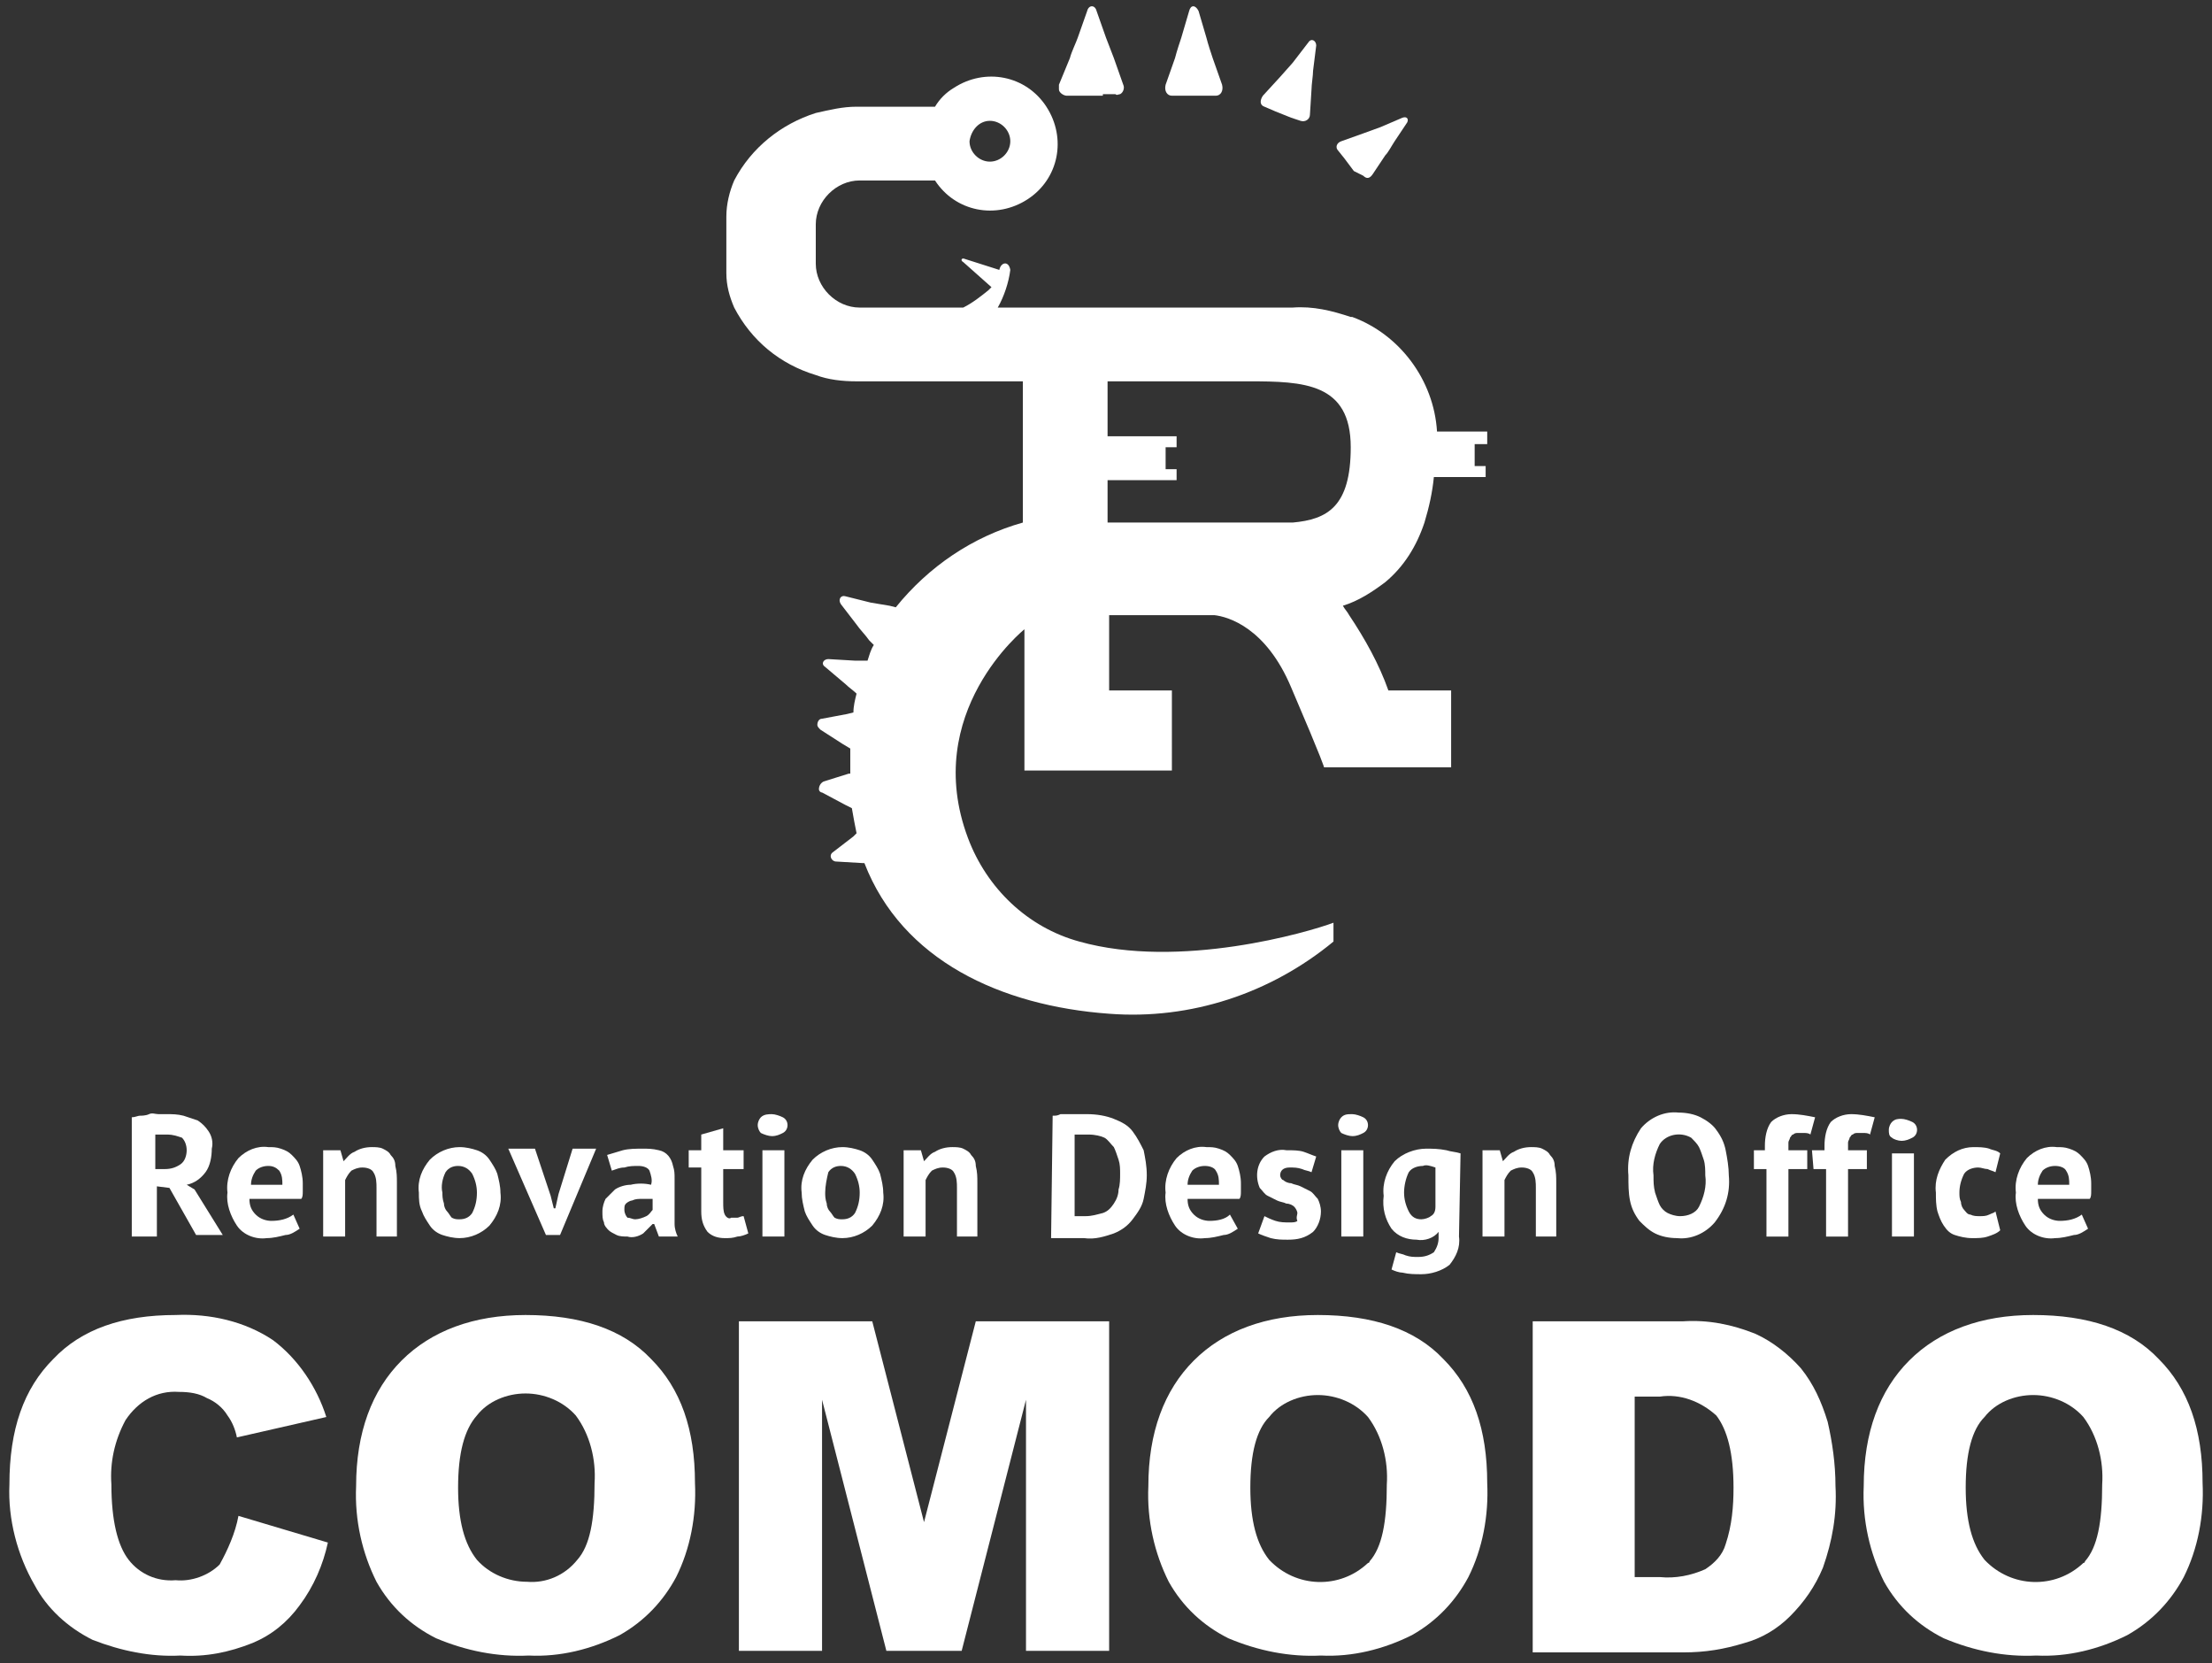 <?xml version="1.0" encoding="utf-8"?>
<!-- Generator: Adobe Illustrator 26.3.1, SVG Export Plug-In . SVG Version: 6.00 Build 0)  -->
<svg version="1.1" id="lay" xmlns="http://www.w3.org/2000/svg" xmlns:xlink="http://www.w3.org/1999/xlink" x="0px" y="0px"
	 viewBox="0 0 141 106" style="enable-background:new 0 0 141 106;" xml:space="preserve">
<rect x="0" y="0" width="141" height="106" fill="#333333" stroke="none"/>
<style type="text/css">
	.st0{fill:#166678;}
	.st1{fill:#3F3027;}
	.st2{enable-background:new    ;}
	.st3{fill:#403128;}
	.st4{fill:#FFFFFF;}
</style>
<g id="グループ_6742">
	<path id="パス_622" class="st4" d="M70.3,6.1h-2.3c-0.2,0-0.5-0.2-0.5-0.4c0-0.1,0-0.2,0-0.3l0.7-1.7c0.1-0.4,0.4-1,0.5-1.3
		l0.6-1.7c0.1-0.4,0.5-0.4,0.6,0l0.6,1.7L71,3.7l0.6,1.7c0.1,0.2,0,0.5-0.2,0.6c-0.1,0-0.2,0.1-0.3,0H70.3z"/>
	<path id="パス_623" class="st4" d="M76.7,6.1h-2c-0.3,0-0.5-0.3-0.4-0.7l0.6-1.7c0.1-0.4,0.3-1,0.4-1.3l0.5-1.7
		c0.1-0.4,0.4-0.4,0.6,0l0.5,1.7c0.1,0.4,0.3,1,0.4,1.3l0.6,1.7c0.1,0.4-0.1,0.7-0.4,0.7L76.7,6.1z"/>
	<path id="パス_624" class="st4" d="M82.3,7.5l-1-0.4l-0.7-0.3c-0.3-0.1-0.3-0.4-0.1-0.7l1.1-1.2l0.8-0.9l1-1.3
		c0.2-0.3,0.5-0.1,0.5,0.2l-0.2,1.6c0,0.3-0.1,0.9-0.1,1.2l-0.1,1.6c0,0.3-0.3,0.5-0.6,0.4L82.3,7.5z"/>
	<path id="パス_625" class="st4" d="M86.3,10.9l-0.6-0.8l-0.4-0.5c-0.2-0.2-0.1-0.5,0.2-0.6l1.4-0.5l1.1-0.4l1.4-0.6
		c0.3-0.1,0.4,0.1,0.3,0.3l-0.8,1.2c-0.2,0.3-0.4,0.7-0.6,0.9l-0.8,1.2c-0.2,0.3-0.4,0.3-0.6,0.1L86.3,10.9z"/>
	<path id="パス_626" class="st4" d="M94.8,28.2v-0.7h-3.2c-0.2-3.3-2.4-6.2-5.4-7.3l-0.1,0c-1.2-0.4-2.4-0.7-3.7-0.6H63.6
		c0.4-0.7,0.7-1.6,0.8-2.4c-0.1-0.6-0.6-0.5-0.7,0l-2.2-0.7c-0.2-0.1-0.3,0.1-0.1,0.2l1.8,1.6l-0.2,0.2c-0.5,0.4-1,0.8-1.6,1.1h-6.6
		c-1.5,0-2.8-1.3-2.8-2.8v-2.5c0-1.5,1.3-2.8,2.8-2.8h4.8c1.3,2,3.9,2.5,5.9,1.2s2.5-3.9,1.2-5.9c-1.3-2-3.9-2.5-5.9-1.2
		c-0.5,0.3-0.9,0.7-1.2,1.2h-5c-0.9,0-1.7,0.2-2.6,0.4c-2.2,0.7-4.1,2.2-5.2,4.3c-0.3,0.7-0.5,1.5-0.5,2.3v3.6
		c0,0.8,0.2,1.5,0.5,2.2c1.1,2.1,2.9,3.6,5.2,4.3c0.8,0.3,1.7,0.4,2.6,0.4h10.6v9c-3.2,0.9-6,2.8-8.1,5.4l-0.4-0.1l-1.2-0.2
		l-1.6-0.4c-0.3-0.1-0.5,0.2-0.3,0.5l1,1.3c0.2,0.3,0.6,0.7,0.8,1l0.3,0.3c-0.2,0.3-0.3,0.7-0.4,1c-0.3,0-0.6,0-0.8,0l-1.7-0.1
		c-0.3,0-0.5,0.3-0.2,0.5l1.3,1.1c0.2,0.2,0.5,0.4,0.7,0.6c-0.1,0.4-0.2,0.8-0.2,1.2l-0.4,0.1l-1.6,0.3c-0.2,0-0.3,0.2-0.3,0.4
		c0,0.1,0.1,0.2,0.2,0.3l1.4,0.9l0.5,0.3c0,0.4,0,0.8,0,1.3c0,0.1,0,0.2,0,0.3l-0.1,0l-1.6,0.5c-0.2,0.1-0.3,0.3-0.3,0.5
		c0,0.1,0.1,0.2,0.2,0.2l1.5,0.8l0.4,0.2c0.1,0.6,0.2,1.1,0.3,1.6l-0.2,0.2l-1.3,1c-0.3,0.2-0.1,0.6,0.2,0.6l1.7,0.1l0.1,0
		c2.4,6.2,8.7,9.1,15.6,9.6c5.2,0.4,10.3-1.3,14.3-4.6v-1.2c-1.6,0.6-9.8,3-16.2,1.2c-3.3-0.9-5.9-3.4-7.1-6.6
		c-3-8,3.6-13.3,3.6-13.3v9h9.4V44h-4v-4.8h6.7c0.9,0.1,3.3,0.8,4.9,4.6c2.1,4.9,2.1,5.1,2.1,5.1h8.1V44h-4
		c-0.6-1.7-1.5-3.3-2.5-4.8c-0.1-0.2-0.3-0.4-0.4-0.6c1-0.3,1.9-0.9,2.7-1.5c1.2-1,2-2.3,2.5-3.8c0.3-1,0.5-1.9,0.6-2.9h3.3v-0.7
		h-0.7v-1.4H94.8z M63.1,7.7c0.7,0,1.3,0.6,1.3,1.3c0,0.7-0.6,1.3-1.3,1.3c-0.7,0-1.3-0.6-1.3-1.3v0C61.9,8.3,62.4,7.7,63.1,7.7
		 M86.1,28.5c0,3.8-1.5,4.6-3.7,4.8H70.6v-2.7H75v-0.7h-0.7v-1.4H75v-0.7h-4.4v-3.5h9c3.5,0,6.5,0.1,6.5,4.2V28.5z"/>
	<path id="パス_627_00000137103957315636310960000006722942135386334853_" class="st4" d="M15.2,96.6l5.7,1.7
		c-0.3,1.4-0.9,2.8-1.8,4c-0.8,1.1-1.8,1.9-3,2.4c-1.5,0.6-3,0.9-4.6,0.8c-1.9,0.1-3.8-0.3-5.6-1c-1.6-0.8-2.9-2-3.7-3.5
		c-1.1-1.9-1.7-4.2-1.6-6.4c0-3.5,0.9-6.1,2.8-8c1.8-1.9,4.4-2.8,7.8-2.8c2.2-0.1,4.4,0.4,6.2,1.6c1.6,1.2,2.8,3,3.4,4.9l-5.7,1.3
		c-0.1-0.5-0.3-1-0.6-1.4c-0.3-0.5-0.8-0.9-1.3-1.1c-0.5-0.3-1.1-0.4-1.8-0.4c-1.4-0.1-2.6,0.6-3.4,1.8c-0.7,1.3-1,2.7-0.9,4.1
		c0,2.3,0.4,3.9,1.1,4.8c0.7,0.9,1.8,1.4,3,1.3c1,0.1,2.1-0.3,2.8-1C14.5,98.8,15,97.7,15.2,96.6"/>
	<path id="パス_628_00000029756569281971260380000013592154664617371325_" class="st4" d="M22.7,94.7c0-3.4,1-6.1,2.9-8
		c1.9-1.9,4.6-2.9,7.9-2.9c3.5,0,6.2,0.9,8,2.8c1.9,1.9,2.8,4.5,2.8,7.9c0.1,2.1-0.3,4.2-1.2,6c-0.8,1.5-2,2.8-3.6,3.7
		c-1.8,0.9-3.8,1.4-5.8,1.3c-2,0.1-4-0.3-5.9-1.1c-1.6-0.8-2.9-2-3.8-3.6C23.1,99,22.6,96.9,22.7,94.7 M29.2,94.8
		c0,2.1,0.4,3.6,1.2,4.6c0.8,0.9,2,1.4,3.2,1.4c1.2,0.1,2.4-0.4,3.2-1.4c0.8-0.9,1.1-2.5,1.1-4.9c0.1-1.5-0.3-3.1-1.2-4.3
		c-0.8-0.9-2-1.4-3.2-1.4c-1.2,0-2.4,0.5-3.1,1.4C29.6,91.1,29.2,92.6,29.2,94.8"/>
	<path id="パス_629_00000095305645057865634850000003400375605621895332_" class="st4" d="M47.1,84.2h8.5L58.9,97l3.3-12.8h8.5v21
		h-5.3v-16l-4.1,16h-4.8l-4.1-16v16h-5.3V84.2z"/>
	<path id="パス_630_00000080173767778122328880000005151526078713568402_" class="st4" d="M73.2,94.7c0-3.4,1-6.1,2.9-8
		c1.9-1.9,4.6-2.9,7.9-2.9c3.5,0,6.2,0.9,8,2.8c1.9,1.9,2.8,4.5,2.8,7.9c0.1,2.1-0.3,4.2-1.2,6c-0.8,1.5-2,2.8-3.6,3.7
		c-1.8,0.9-3.8,1.4-5.8,1.3c-2,0.1-4-0.3-5.9-1.1c-1.6-0.8-2.9-2-3.8-3.6C73.6,99,73.1,96.9,73.2,94.7 M79.7,94.8
		c0,2.1,0.4,3.6,1.2,4.6c1.7,1.8,4.5,1.9,6.3,0.2c0.1,0,0.1-0.1,0.1-0.1c0.8-0.9,1.1-2.5,1.1-4.9c0.1-1.5-0.3-3.1-1.2-4.3
		c-0.8-0.9-2-1.4-3.2-1.4c-1.2,0-2.4,0.5-3.1,1.4C80.1,91.1,79.7,92.6,79.7,94.8"/>
	<path id="パス_631_00000101083097769149682610000002785311520381232539_" class="st4" d="M97.7,84.2h9.6c1.6-0.1,3.1,0.2,4.6,0.8
		c1.1,0.5,2.1,1.3,2.9,2.2c0.8,1,1.3,2.1,1.7,3.4c0.3,1.3,0.5,2.7,0.5,4.1c0.1,1.8-0.2,3.5-0.8,5.2c-0.5,1.2-1.2,2.2-2.1,3.1
		c-0.8,0.8-1.8,1.4-2.9,1.7c-1.3,0.4-2.5,0.6-3.9,0.6h-9.6L97.7,84.2z M104.2,89v11.5h1.6c1,0.1,2-0.1,2.9-0.5
		c0.6-0.4,1.1-0.9,1.3-1.6c0.4-1.2,0.5-2.4,0.5-3.6c0-2.2-0.4-3.7-1.1-4.6c-1-0.9-2.3-1.4-3.6-1.2L104.2,89z"/>
	<path id="パス_632_00000078767275334064059280000009849774720677781409_" class="st4" d="M118.8,94.7c0-3.4,1-6.1,2.9-8
		c1.9-1.9,4.6-2.9,7.9-2.9c3.5,0,6.2,0.9,8,2.8c1.9,1.9,2.8,4.5,2.8,7.9c0.1,2.1-0.3,4.2-1.2,6c-0.8,1.5-2,2.8-3.6,3.7
		c-1.8,0.9-3.8,1.4-5.8,1.3c-2,0.1-4-0.3-5.9-1.1c-1.6-0.8-2.9-2-3.8-3.6C119.2,99,118.7,96.9,118.8,94.7 M125.3,94.8
		c0,2.1,0.4,3.6,1.2,4.6c1.7,1.8,4.5,1.9,6.3,0.2c0.1,0,0.1-0.1,0.1-0.1c0.8-0.9,1.1-2.5,1.1-4.9c0.1-1.5-0.3-3.1-1.2-4.3
		c-0.8-0.9-2-1.4-3.2-1.4c-1.2,0-2.4,0.5-3.1,1.4C125.7,91.1,125.3,92.6,125.3,94.8"/>
	<path id="パス_633_00000029735115260213429540000011393699092279925936_" class="st4" d="M8.4,71.2c0.2,0,0.4-0.1,0.5-0.1
		s0.4,0,0.6-0.1s0.4,0,0.6,0s0.4,0,0.5,0c0.4,0,0.7,0,1.1,0.1c0.3,0.1,0.6,0.2,0.9,0.3c0.3,0.2,0.5,0.4,0.7,0.7
		c0.2,0.3,0.3,0.7,0.2,1.1c0,0.5-0.1,1.1-0.4,1.5c-0.3,0.4-0.7,0.7-1.2,0.8l0.5,0.3l1.8,2.9h-1.7l-1.7-3l-0.8-0.1v3.2H8.4V71.2z
		 M10.7,72.3c-0.2,0-0.3,0-0.5,0c-0.1,0-0.2,0-0.3,0v2.2h0.6c0.4,0,0.7-0.1,1-0.3c0.3-0.2,0.4-0.6,0.4-0.9c0-0.3-0.1-0.6-0.3-0.8
		C11.3,72.4,11,72.3,10.7,72.3"/>
	<path id="パス_634_00000033351127736893033050000002850643341412613546_" class="st4" d="M19.1,78.3c-0.3,0.2-0.6,0.4-0.9,0.4
		c-0.4,0.1-0.8,0.2-1.2,0.2c-0.7,0.1-1.5-0.2-1.9-0.8c-0.4-0.6-0.7-1.4-0.6-2.1c-0.1-0.8,0.2-1.6,0.7-2.2c0.5-0.5,1.2-0.8,1.9-0.7
		c0.3,0,0.5,0,0.8,0.1c0.3,0.1,0.5,0.2,0.7,0.4c0.2,0.2,0.4,0.4,0.5,0.7c0.1,0.3,0.2,0.7,0.2,1.1c0,0.2,0,0.3,0,0.5
		c0,0.2,0,0.4-0.1,0.5h-3.3c0,0.4,0.1,0.7,0.4,1c0.3,0.3,0.7,0.4,1,0.4c0.5,0,1-0.1,1.4-0.4L19.1,78.3z M17.1,74.3
		c-0.3,0-0.6,0.1-0.8,0.3c-0.2,0.3-0.3,0.6-0.3,0.9h2c0-0.3,0-0.6-0.2-0.9C17.6,74.4,17.4,74.3,17.1,74.3"/>
	<path id="パス_635_00000151513285867966336740000010497009295668126594_" class="st4" d="M24,78.8v-3.1c0-0.3,0-0.7-0.2-1
		c-0.1-0.2-0.4-0.3-0.7-0.3c-0.3,0-0.5,0.1-0.7,0.2c-0.2,0.2-0.3,0.4-0.4,0.6v3.6h-1.4v-5.5h1.1l0.2,0.7h0c0.2-0.2,0.4-0.5,0.7-0.6
		c0.3-0.2,0.7-0.3,1.1-0.3c0.2,0,0.5,0,0.7,0.1c0.2,0.1,0.4,0.2,0.5,0.4c0.2,0.2,0.3,0.4,0.3,0.7c0.1,0.4,0.1,0.7,0.1,1.1v3.4
		L24,78.8z"/>
	<path id="パス_636_00000139296179463045068340000000947648871400941444_" class="st4" d="M26.7,76c-0.1-0.8,0.2-1.5,0.7-2.1
		c0.5-0.5,1.2-0.8,1.9-0.8c0.4,0,0.8,0.1,1.1,0.2c0.3,0.1,0.6,0.3,0.8,0.6c0.2,0.3,0.4,0.6,0.5,0.9c0.1,0.4,0.2,0.8,0.2,1.2
		c0.1,0.8-0.2,1.5-0.7,2.1c-0.5,0.5-1.2,0.8-1.9,0.8c-0.4,0-0.8-0.1-1.1-0.2c-0.3-0.1-0.6-0.3-0.8-0.6c-0.2-0.3-0.4-0.6-0.5-0.9
		C26.7,76.8,26.7,76.4,26.7,76 M28.2,76c0,0.2,0,0.4,0.1,0.7c0,0.2,0.1,0.4,0.2,0.5c0.1,0.1,0.2,0.3,0.3,0.4
		c0.2,0.1,0.3,0.1,0.5,0.1c0.3,0,0.6-0.1,0.8-0.4c0.2-0.4,0.3-0.8,0.3-1.3c0-0.4-0.1-0.8-0.3-1.2c-0.2-0.3-0.5-0.5-0.9-0.5
		c-0.3,0-0.6,0.1-0.8,0.4C28.2,75.1,28.1,75.6,28.2,76"/>
	<path id="パス_637_00000164492321996860424560000002116641401098513317_" class="st4" d="M35.1,76.2l0.2,0.8h0.1l0.2-0.9l0.9-2.9
		h1.5l-2.3,5.5h-0.9l-2.4-5.5h1.7L35.1,76.2z"/>
	<path id="パス_638_00000021105456492563858150000007205822790741408679_" class="st4" d="M38.7,73.6c0.3-0.1,0.7-0.2,1-0.3
		c0.4-0.1,0.8-0.1,1.3-0.1c0.3,0,0.6,0,1,0.1c0.5,0.1,0.8,0.5,0.9,1c0.1,0.3,0.1,0.5,0.1,0.8c0,0.3,0,0.6,0,1s0,0.6,0,1s0,0.6,0,0.9
		c0,0.3,0.1,0.6,0.2,0.8h-1.2L41.7,78h-0.1c-0.2,0.2-0.4,0.4-0.6,0.6c-0.3,0.2-0.7,0.3-1,0.2c-0.2,0-0.5,0-0.7-0.1
		c-0.2-0.1-0.4-0.2-0.5-0.3c-0.1-0.1-0.3-0.3-0.3-0.5c-0.1-0.2-0.1-0.4-0.1-0.7c0-0.3,0.1-0.6,0.2-0.8c0.2-0.2,0.4-0.4,0.6-0.6
		c0.3-0.2,0.7-0.3,1-0.3c0.4-0.1,0.9-0.1,1.3,0c0.1-0.3,0-0.6-0.1-0.9c-0.1-0.2-0.4-0.3-0.7-0.3c-0.3,0-0.6,0-0.9,0.1
		c-0.3,0-0.5,0.1-0.8,0.2L38.7,73.6z M40.5,77.7c0.2,0,0.5-0.1,0.7-0.2c0.2-0.1,0.3-0.3,0.4-0.4v-0.7c-0.2,0-0.4,0-0.7,0
		c-0.2,0-0.4,0-0.6,0.1c-0.1,0-0.3,0.1-0.4,0.2c-0.1,0.1-0.1,0.2-0.1,0.4c0,0.2,0.1,0.4,0.2,0.5C40.2,77.6,40.3,77.7,40.5,77.7"/>
	<path id="パス_639_00000168798508278319324540000003683778067767207573_" class="st4" d="M43.9,73.3h0.8v-1l1.4-0.4v1.4h1.3v1.2
		h-1.3v2.1c0,0.3,0,0.6,0.1,0.8c0.1,0.2,0.3,0.3,0.4,0.2c0.1,0,0.3,0,0.4,0c0.1,0,0.2-0.1,0.4-0.1l0.3,1.1c-0.2,0.1-0.5,0.2-0.7,0.2
		c-0.3,0.1-0.5,0.1-0.8,0.1c-0.4,0-0.8-0.1-1.1-0.4c-0.3-0.4-0.4-0.8-0.4-1.3v-2.8h-0.8V73.3z"/>
	<path id="パス_640_00000002343375557336734410000017175897345499389623_" class="st4" d="M48.3,71.7c0-0.2,0.1-0.4,0.2-0.5
		C48.7,71,49,71,49.2,71c0.2,0,0.5,0.1,0.7,0.2c0.2,0.1,0.3,0.3,0.3,0.5c0,0.2-0.1,0.4-0.3,0.5c-0.2,0.1-0.4,0.2-0.7,0.2
		c-0.2,0-0.5-0.1-0.7-0.2C48.4,72.1,48.3,71.9,48.3,71.7 M48.5,73.3H50v5.5h-1.4V73.3z"/>
	<path id="パス_641_00000144322221150771880490000001088996782457990572_" class="st4" d="M51.1,76c-0.1-0.8,0.2-1.5,0.7-2.1
		c0.5-0.5,1.2-0.8,1.9-0.8c0.4,0,0.8,0.1,1.1,0.2c0.3,0.1,0.6,0.3,0.8,0.6c0.2,0.3,0.4,0.6,0.5,0.9c0.1,0.4,0.2,0.8,0.2,1.2
		c0.1,0.8-0.2,1.5-0.7,2.1c-0.5,0.5-1.2,0.8-1.9,0.8c-0.4,0-0.8-0.1-1.1-0.2c-0.3-0.1-0.6-0.3-0.8-0.6c-0.2-0.3-0.4-0.6-0.5-0.9
		C51.2,76.8,51.1,76.4,51.1,76 M52.6,76c0,0.2,0,0.4,0.1,0.7c0,0.2,0.1,0.4,0.2,0.5c0.1,0.1,0.2,0.3,0.3,0.4
		c0.2,0.1,0.3,0.1,0.5,0.1c0.3,0,0.6-0.1,0.8-0.4c0.2-0.4,0.3-0.8,0.3-1.3c0-0.4-0.1-0.8-0.3-1.2c-0.2-0.3-0.5-0.5-0.9-0.5
		c-0.3,0-0.6,0.1-0.8,0.4C52.7,75.1,52.6,75.6,52.6,76"/>
	<path id="パス_642_00000157272604845217688480000008015242153737674904_" class="st4" d="M61,78.8v-3.1c0-0.3,0-0.7-0.2-1
		c-0.1-0.2-0.4-0.3-0.7-0.3c-0.3,0-0.5,0.1-0.7,0.2c-0.2,0.2-0.3,0.4-0.4,0.6v3.6h-1.4v-5.5h1.1l0.2,0.7h0c0.2-0.2,0.4-0.5,0.7-0.6
		c0.3-0.2,0.7-0.3,1.1-0.3c0.2,0,0.5,0,0.7,0.1c0.2,0.1,0.4,0.2,0.5,0.4c0.2,0.2,0.3,0.4,0.3,0.7c0.1,0.4,0.1,0.7,0.1,1.1v3.4
		L61,78.8z"/>
	<path id="パス_643_00000159441763487839443380000003326022732636770465_" class="st4" d="M67.1,71.1c0.2,0,0.3,0,0.5-0.1
		c0.2,0,0.4,0,0.6,0c0.2,0,0.4,0,0.6,0c0.2,0,0.4,0,0.5,0c0.6,0,1.2,0.1,1.7,0.3c0.5,0.2,0.9,0.4,1.2,0.8c0.3,0.4,0.5,0.8,0.7,1.2
		c0.1,0.5,0.2,1,0.2,1.6c0,0.5-0.1,1-0.2,1.5c-0.1,0.5-0.4,0.9-0.7,1.3c-0.3,0.4-0.7,0.7-1.2,0.9c-0.6,0.2-1.2,0.4-1.9,0.3
		c-0.1,0-0.3,0-0.5,0s-0.4,0-0.6,0s-0.4,0-0.6,0s-0.3,0-0.4,0L67.1,71.1z M69.4,72.3c-0.2,0-0.3,0-0.5,0c-0.1,0-0.2,0-0.4,0v5.2
		c0,0,0.1,0,0.1,0l0.2,0l0.2,0c0.1,0,0.1,0,0.2,0c0.4,0,0.7-0.1,1.1-0.2c0.3-0.1,0.5-0.3,0.7-0.6c0.2-0.3,0.3-0.6,0.3-0.9
		c0.1-0.3,0.1-0.7,0.1-1c0-0.3,0-0.6-0.1-0.9c-0.1-0.3-0.2-0.6-0.3-0.8c-0.2-0.2-0.4-0.5-0.6-0.6C70.2,72.4,69.8,72.3,69.4,72.3"/>
	<path id="パス_644_00000183238769395966720110000016667230208993913771_" class="st4" d="M78.9,78.3c-0.3,0.2-0.6,0.4-0.9,0.4
		c-0.4,0.1-0.8,0.2-1.2,0.2c-0.7,0.1-1.5-0.2-1.9-0.8c-0.4-0.6-0.7-1.4-0.6-2.1c-0.1-0.8,0.2-1.6,0.7-2.2c0.5-0.5,1.2-0.8,1.9-0.7
		c0.3,0,0.5,0,0.8,0.1c0.3,0.1,0.5,0.2,0.7,0.4c0.2,0.2,0.4,0.4,0.5,0.7c0.1,0.3,0.2,0.7,0.2,1.1c0,0.2,0,0.3,0,0.5
		c0,0.2,0,0.4-0.1,0.5h-3.3c0,0.4,0.1,0.7,0.4,1c0.3,0.3,0.7,0.4,1,0.4c0.5,0,1-0.1,1.3-0.4L78.9,78.3z M76.8,74.3
		c-0.3,0-0.6,0.1-0.8,0.3c-0.2,0.3-0.3,0.6-0.3,0.9h2c0-0.3,0-0.6-0.2-0.9C77.4,74.4,77.1,74.3,76.8,74.3"/>
	<path id="パス_645_00000040565913249517921290000017005478054936985781_" class="st4" d="M82.7,77.3c0-0.1-0.1-0.3-0.2-0.4
		c-0.1-0.1-0.3-0.2-0.5-0.2c-0.2-0.1-0.4-0.1-0.6-0.2c-0.2-0.1-0.4-0.2-0.6-0.3c-0.2-0.1-0.3-0.3-0.5-0.5c-0.3-0.7-0.2-1.5,0.3-2
		c0.4-0.3,0.9-0.5,1.4-0.4c0.4,0,0.8,0,1.1,0.1c0.3,0.1,0.5,0.2,0.8,0.3l-0.3,1c-0.2-0.1-0.4-0.1-0.6-0.2c-0.3-0.1-0.5-0.1-0.8-0.1
		c-0.4,0-0.6,0.2-0.6,0.5c0,0.1,0.1,0.3,0.2,0.3c0.1,0.1,0.3,0.2,0.5,0.2c0.2,0.1,0.4,0.1,0.6,0.2c0.2,0.1,0.4,0.2,0.6,0.3
		c0.2,0.1,0.3,0.3,0.5,0.5c0.1,0.2,0.2,0.5,0.2,0.8c0,0.5-0.2,1-0.5,1.3c-0.5,0.4-1,0.5-1.6,0.5c-0.4,0-0.7,0-1.1-0.1
		c-0.3-0.1-0.6-0.2-0.8-0.3l0.4-1.1c0.2,0.1,0.4,0.2,0.7,0.3c0.3,0.1,0.6,0.1,0.9,0.1c0.2,0,0.4,0,0.5-0.1
		C82.6,77.6,82.7,77.4,82.7,77.3"/>
	<path id="パス_646_00000131348727075380417580000001384498482781369777_" class="st4" d="M85.3,71.7c0-0.2,0.1-0.4,0.2-0.5
		c0.2-0.2,0.4-0.2,0.7-0.2c0.2,0,0.5,0.1,0.7,0.2c0.2,0.1,0.3,0.3,0.3,0.5c0,0.2-0.1,0.4-0.3,0.5c-0.2,0.1-0.4,0.2-0.7,0.2
		c-0.2,0-0.5-0.1-0.7-0.2C85.4,72.1,85.3,71.9,85.3,71.7 M85.5,73.3h1.4v5.5h-1.4V73.3z"/>
	<path id="パス_647_00000105417189306148024170000001817082822062221970_" class="st4" d="M93,78.8c0.1,0.7-0.2,1.3-0.6,1.8
		c-0.5,0.4-1.2,0.6-1.8,0.6c-0.4,0-0.8,0-1.2-0.1c-0.2,0-0.5-0.1-0.7-0.2l0.3-1.1c0.2,0.1,0.4,0.1,0.6,0.2c0.3,0.1,0.5,0.1,0.8,0.1
		c0.4,0,0.7-0.1,1-0.3c0.2-0.3,0.3-0.6,0.3-0.9v-0.4h0c-0.3,0.4-0.9,0.6-1.4,0.5c-0.6,0-1.2-0.2-1.6-0.7c-0.4-0.6-0.6-1.3-0.5-2.1
		c-0.1-0.8,0.2-1.6,0.7-2.2c0.5-0.5,1.3-0.8,2-0.8c0.4,0,0.8,0,1.3,0.1c0.3,0.1,0.6,0.1,0.9,0.2L93,78.8z M90.6,77.7
		c0.2,0,0.5-0.1,0.6-0.2c0.2-0.1,0.3-0.3,0.3-0.6v-2.5c-0.3-0.1-0.6-0.2-0.8-0.1c-0.3,0-0.7,0.1-0.9,0.4c-0.2,0.4-0.3,0.9-0.3,1.3
		c0,0.4,0.1,0.8,0.3,1.2C90,77.6,90.3,77.7,90.6,77.7"/>
	<path id="パス_648_00000083073216876649525880000004893902401202115492_" class="st4" d="M97.9,78.8v-3.1c0-0.3,0-0.7-0.2-1
		c-0.1-0.2-0.4-0.3-0.7-0.3c-0.3,0-0.5,0.1-0.7,0.2c-0.2,0.2-0.3,0.4-0.4,0.6v3.6h-1.4v-5.5h1.1l0.2,0.7h0c0.2-0.2,0.4-0.5,0.7-0.6
		c0.3-0.2,0.7-0.3,1.1-0.3c0.2,0,0.5,0,0.7,0.1c0.2,0.1,0.4,0.2,0.5,0.4c0.2,0.2,0.3,0.4,0.3,0.7c0.1,0.4,0.1,0.7,0.1,1.1v3.4
		L97.9,78.8z"/>
	<path id="パス_649_00000000939937415865580370000003585837254640638866_" class="st4" d="M103.8,74.9c-0.1-1.1,0.2-2.1,0.8-3
		c0.6-0.7,1.5-1.1,2.4-1c0.5,0,1,0.1,1.4,0.3c0.4,0.2,0.8,0.5,1,0.8c0.3,0.4,0.5,0.8,0.6,1.3c0.1,0.5,0.2,1.1,0.2,1.6
		c0.1,1.1-0.2,2.1-0.9,3c-0.6,0.7-1.5,1.1-2.4,1c-0.5,0-1-0.1-1.4-0.3c-0.4-0.2-0.7-0.5-1-0.8c-0.3-0.4-0.5-0.8-0.6-1.3
		C103.8,76,103.8,75.5,103.8,74.9 M105.4,74.9c0,0.4,0,0.7,0.1,1.1c0.1,0.3,0.2,0.6,0.3,0.8c0.1,0.2,0.3,0.4,0.5,0.5
		c0.2,0.1,0.5,0.2,0.8,0.2c0.5,0,1-0.2,1.2-0.6c0.3-0.6,0.5-1.3,0.4-2c0-0.3,0-0.7-0.1-1c-0.1-0.3-0.2-0.6-0.3-0.8
		c-0.1-0.2-0.3-0.4-0.5-0.6c-0.7-0.4-1.6-0.2-2,0.4C105.5,73.5,105.3,74.2,105.4,74.9"/>
	<path id="パス_650_00000154420804334062692290000016159407153234992774_" class="st4" d="M111.7,73.3h0.8V73
		c0-0.5,0.1-1.1,0.4-1.5c0.3-0.3,0.8-0.5,1.3-0.5c0.5,0,1,0.1,1.5,0.2l-0.3,1.1c-0.1-0.1-0.3-0.1-0.4-0.1c-0.1,0-0.3,0-0.4,0
		c-0.1,0-0.2,0-0.3,0.1c-0.1,0-0.1,0.1-0.2,0.2c0,0.1-0.1,0.2-0.1,0.3c0,0.1,0,0.3,0,0.5h1.2v1.2h-1.2v4.3h-1.4v-4.3h-0.8V73.3z"/>
	<path id="パス_651_00000145767468793810399760000011222619365620685758_" class="st4" d="M115.5,73.3h0.8V73
		c0-0.5,0.1-1.1,0.4-1.5c0.3-0.3,0.8-0.5,1.3-0.5c0.5,0,1,0.1,1.5,0.2l-0.3,1.1c-0.1-0.1-0.3-0.1-0.4-0.1c-0.1,0-0.3,0-0.4,0
		c-0.1,0-0.2,0-0.3,0.1c-0.1,0-0.1,0.1-0.2,0.2c0,0.1-0.1,0.2-0.1,0.3c0,0.1,0,0.3,0,0.5h1.2v1.2h-1.2v4.3h-1.4v-4.3h-0.8
		L115.5,73.3z"/>
	<path id="パス_652_00000173870848504724211810000002854983902728054203_" class="st4" d="M127.5,78.4c-0.2,0.2-0.5,0.3-0.8,0.4
		c-0.3,0.1-0.6,0.1-1,0.1c-0.4,0-0.8-0.1-1.1-0.2c-0.3-0.1-0.5-0.3-0.7-0.6c-0.2-0.3-0.3-0.6-0.4-0.9c-0.1-0.4-0.1-0.8-0.1-1.2
		c-0.1-0.8,0.2-1.5,0.6-2.1c0.5-0.5,1.1-0.8,1.8-0.8c0.3,0,0.7,0,1,0.1c0.2,0.1,0.5,0.1,0.7,0.3l-0.3,1.2c-0.2-0.1-0.3-0.1-0.5-0.2
		c-0.2,0-0.4-0.1-0.6-0.1c-0.3,0-0.7,0.1-0.9,0.4c-0.2,0.4-0.3,0.8-0.3,1.2c0,0.2,0,0.4,0.1,0.6c0,0.2,0.1,0.4,0.2,0.5
		c0.1,0.1,0.2,0.3,0.4,0.3c0.2,0.1,0.4,0.1,0.6,0.1c0.2,0,0.4,0,0.6-0.1c0.2-0.1,0.3-0.1,0.4-0.2L127.5,78.4z"/>
	<path id="パス_653_00000070816350493549778010000018409431208193122971_" class="st4" d="M133.1,78.3c-0.3,0.2-0.6,0.4-0.9,0.4
		c-0.4,0.1-0.8,0.2-1.2,0.2c-0.7,0.1-1.5-0.2-1.9-0.8c-0.4-0.6-0.7-1.4-0.6-2.1c-0.1-0.8,0.2-1.6,0.7-2.2c0.5-0.5,1.2-0.8,1.9-0.7
		c0.3,0,0.5,0,0.8,0.1c0.3,0.1,0.5,0.2,0.7,0.4c0.2,0.2,0.4,0.4,0.5,0.7c0.1,0.3,0.2,0.7,0.2,1.1c0,0.2,0,0.3,0,0.5
		c0,0.2,0,0.4-0.1,0.5h-3.3c0,0.4,0.1,0.7,0.4,1c0.3,0.3,0.7,0.4,1,0.4c0.5,0,1-0.1,1.4-0.4L133.1,78.3z M131,74.3
		c-0.3,0-0.6,0.1-0.8,0.3c-0.2,0.3-0.3,0.6-0.3,0.9h2c0-0.3,0-0.6-0.2-0.9C131.6,74.4,131.3,74.3,131,74.3"/>
	<path id="パス_654_00000131325719093136111960000000260818179451504800_" class="st4" d="M120.4,72c0-0.2,0.1-0.4,0.2-0.5
		c0.2-0.2,0.4-0.2,0.6-0.2c0.2,0,0.5,0.1,0.7,0.2c0.2,0.1,0.3,0.3,0.3,0.5c0,0.2-0.1,0.4-0.3,0.5c-0.2,0.1-0.4,0.2-0.7,0.2
		c-0.2,0-0.5-0.1-0.6-0.2C120.4,72.4,120.4,72.2,120.4,72 M120.6,73.5h1.4v5.3h-1.4L120.6,73.5z"/>
</g>
</svg>
